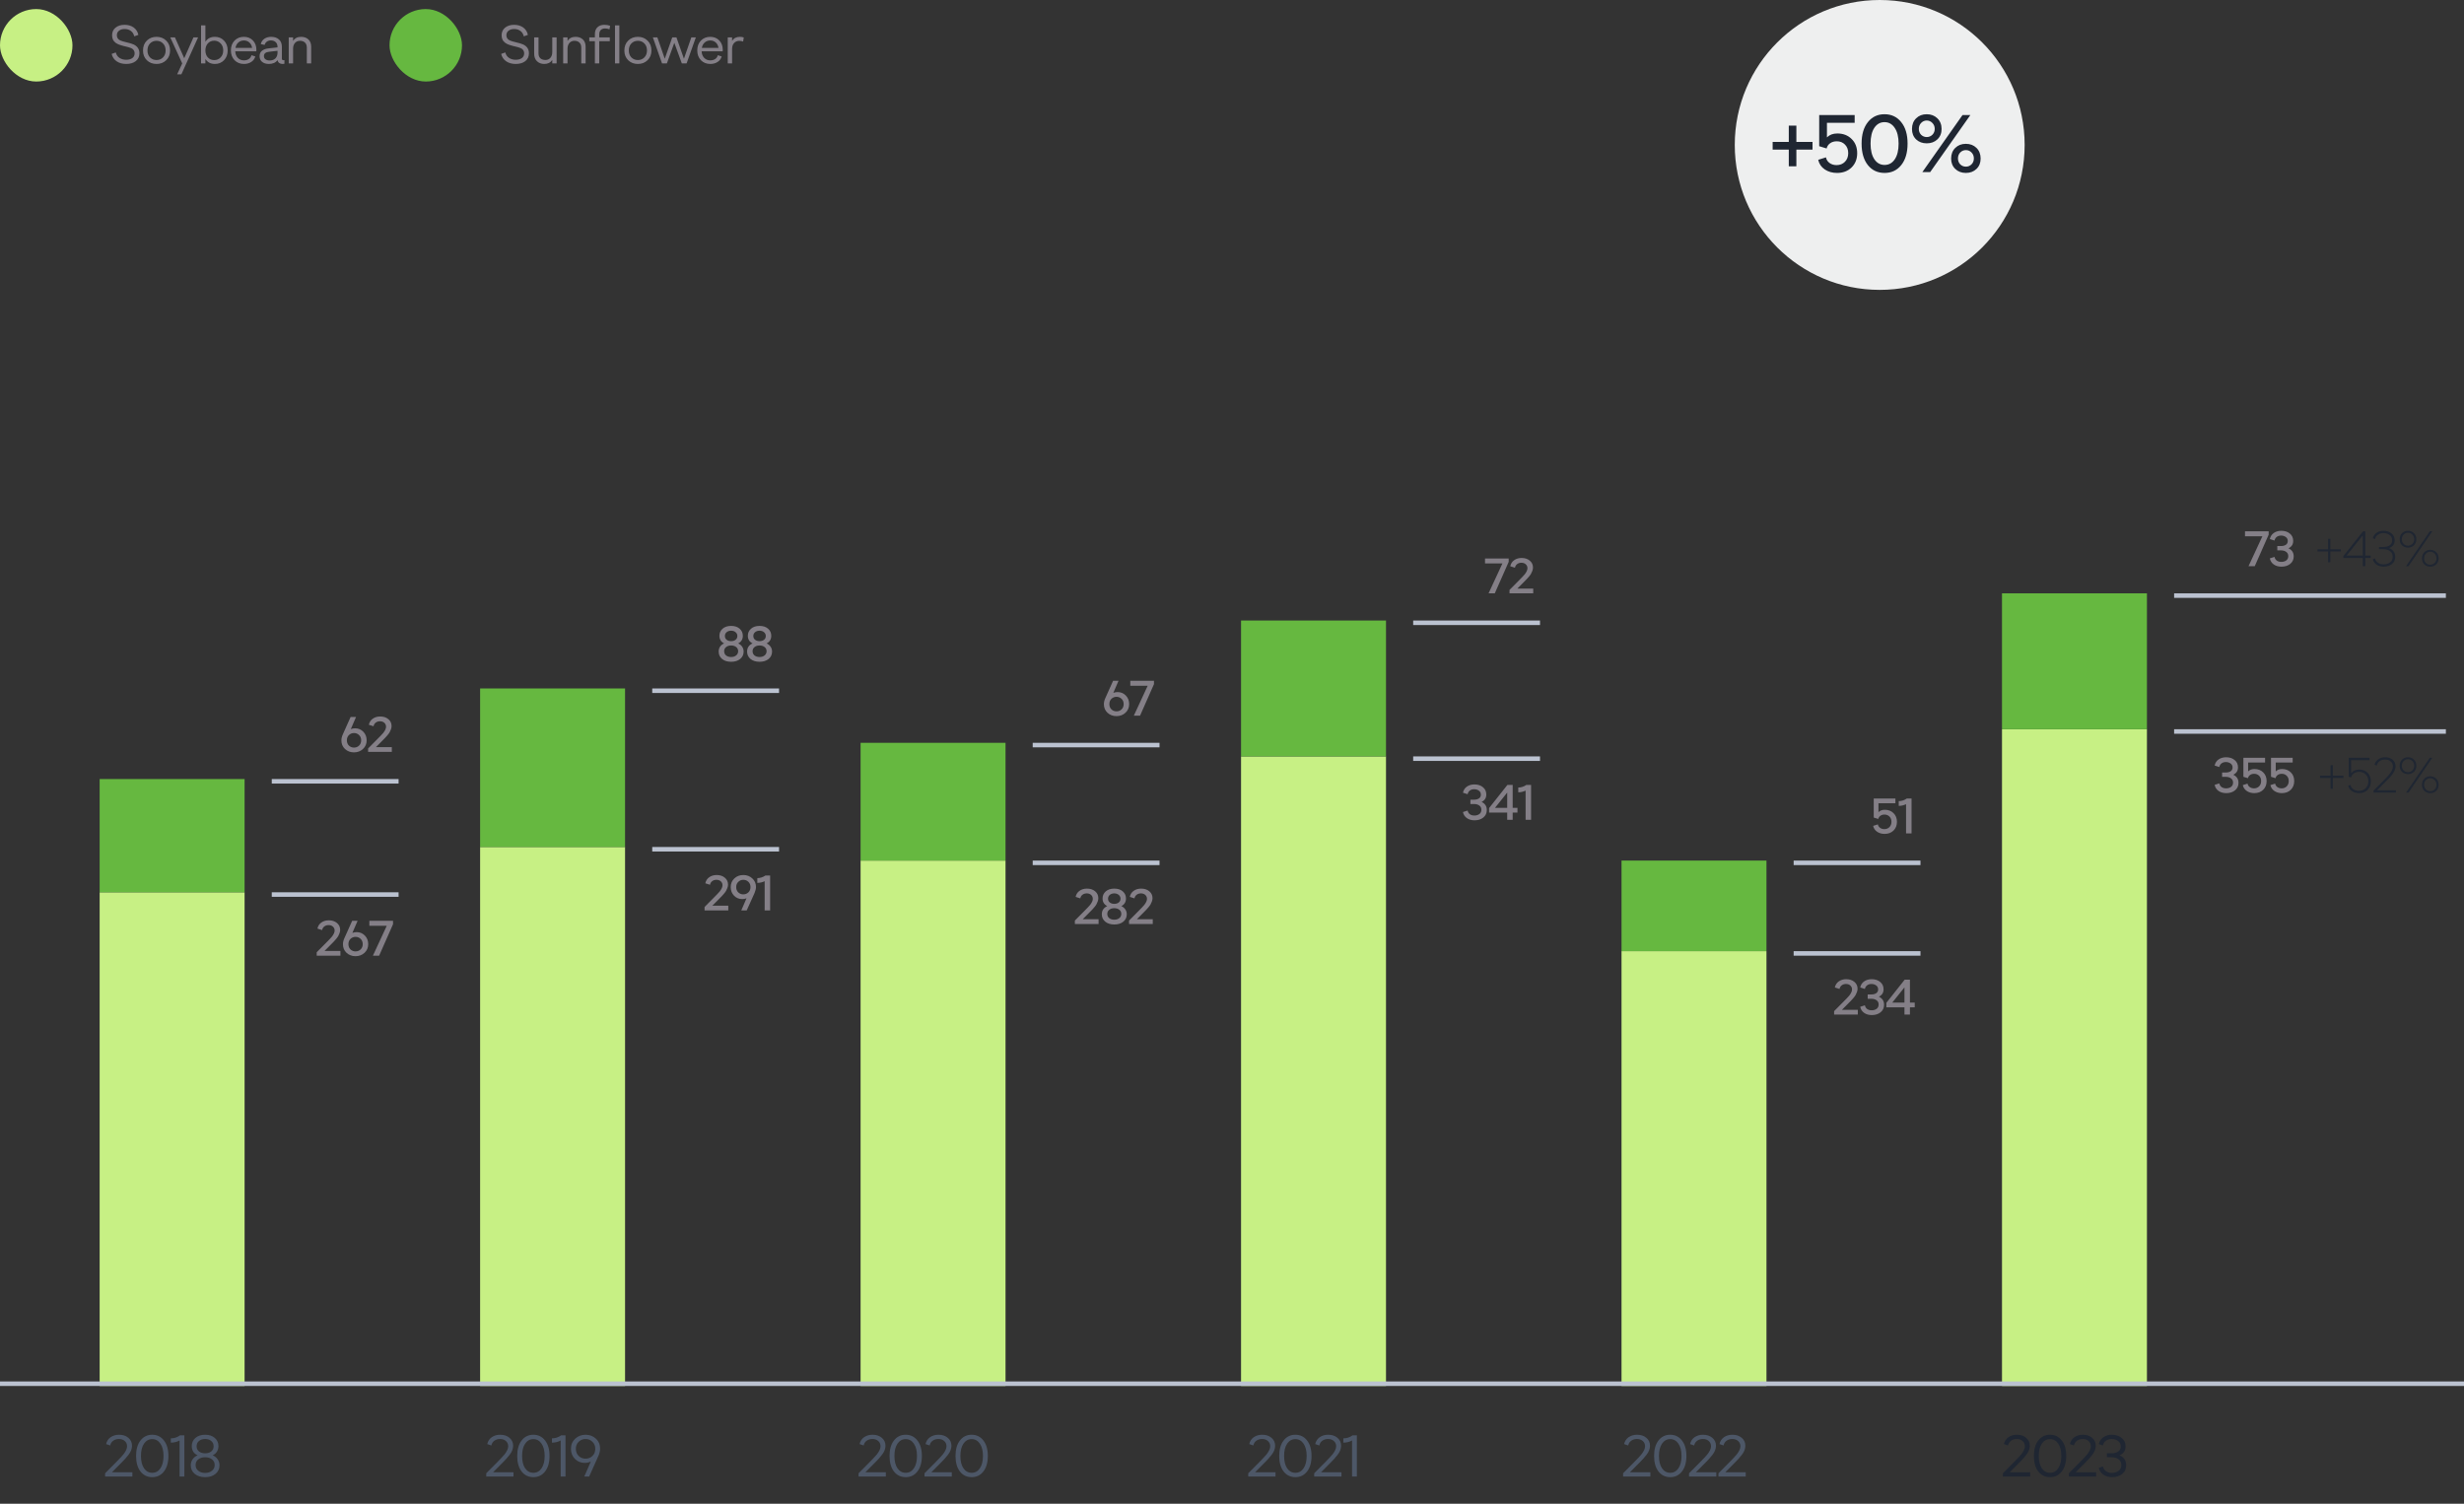 <svg width="544" height="332" viewBox="0 0 544 332" fill="none" xmlns="http://www.w3.org/2000/svg">
<rect x="0" y="0" width="544" height="332" fill="#333333" stroke="none"/>
<path d="M23.205 326V325.272L25.506 322.958C26.407 322.048 26.988 321.428 27.248 321.099C27.785 320.414 28.054 319.821 28.054 319.318C28.054 318.841 27.889 318.456 27.56 318.161C27.23 317.858 26.797 317.706 26.26 317.706C25.766 317.706 25.341 317.836 24.986 318.096C24.639 318.347 24.422 318.694 24.336 319.136L23.426 318.824C23.573 318.183 23.902 317.68 24.414 317.316C24.934 316.952 25.562 316.77 26.299 316.77C27.131 316.77 27.811 316.995 28.34 317.446C28.877 317.897 29.146 318.482 29.146 319.201C29.146 319.53 29.081 319.864 28.951 320.202C28.829 320.531 28.634 320.865 28.366 321.203C28.106 321.541 27.876 321.818 27.677 322.035C27.486 322.252 27.222 322.529 26.884 322.867C26.797 322.954 26.732 323.019 26.689 323.062L24.713 325.051H29.224V326H23.205ZM33.619 326.13C32.535 326.13 31.669 325.714 31.019 324.882C30.369 324.041 30.044 322.897 30.044 321.45C30.044 320.003 30.369 318.863 31.019 318.031C31.669 317.19 32.531 316.77 33.606 316.77C34.68 316.77 35.543 317.19 36.193 318.031C36.851 318.863 37.181 320.003 37.181 321.45C37.181 322.897 36.851 324.041 36.193 324.882C35.543 325.714 34.685 326.13 33.619 326.13ZM33.619 325.168C34.364 325.168 34.962 324.839 35.413 324.18C35.872 323.513 36.102 322.603 36.102 321.45C36.102 320.297 35.872 319.392 35.413 318.733C34.953 318.066 34.351 317.732 33.606 317.732C32.86 317.732 32.258 318.066 31.799 318.733C31.348 319.392 31.123 320.297 31.123 321.45C31.123 322.603 31.348 323.513 31.799 324.18C32.258 324.839 32.865 325.168 33.619 325.168ZM39.639 326V318.031C39.076 318.352 38.435 318.512 37.715 318.512V317.563C38.452 317.563 39.128 317.342 39.743 316.9H40.705V326H39.639ZM47.591 325.402C47.01 325.887 46.243 326.13 45.29 326.13C44.336 326.13 43.569 325.887 42.989 325.402C42.408 324.917 42.118 324.293 42.118 323.53C42.118 323.027 42.252 322.581 42.521 322.191C42.789 321.801 43.158 321.506 43.626 321.307C42.768 320.917 42.339 320.237 42.339 319.266C42.339 318.538 42.607 317.94 43.145 317.472C43.682 317.004 44.397 316.77 45.29 316.77C46.182 316.77 46.893 317.004 47.422 317.472C47.959 317.94 48.228 318.538 48.228 319.266C48.228 319.734 48.115 320.146 47.89 320.501C47.664 320.856 47.352 321.125 46.954 321.307C47.422 321.506 47.79 321.801 48.059 322.191C48.327 322.581 48.462 323.027 48.462 323.53C48.462 324.284 48.171 324.908 47.591 325.402ZM43.925 320.449C44.28 320.726 44.735 320.865 45.29 320.865C45.844 320.865 46.295 320.726 46.642 320.449C46.988 320.163 47.162 319.786 47.162 319.318C47.162 318.833 46.988 318.443 46.642 318.148C46.295 317.853 45.844 317.706 45.29 317.706C44.735 317.706 44.28 317.853 43.925 318.148C43.578 318.443 43.405 318.833 43.405 319.318C43.405 319.786 43.578 320.163 43.925 320.449ZM45.29 325.194C45.905 325.194 46.408 325.034 46.798 324.713C47.196 324.392 47.396 323.972 47.396 323.452C47.396 322.932 47.201 322.516 46.811 322.204C46.421 321.892 45.914 321.736 45.29 321.736C44.666 321.736 44.159 321.892 43.769 322.204C43.379 322.516 43.184 322.932 43.184 323.452C43.184 323.972 43.379 324.392 43.769 324.713C44.159 325.034 44.666 325.194 45.29 325.194Z" fill="#4D5767"/>
<path d="M107.351 326V325.272L109.652 322.958C110.553 322.048 111.134 321.428 111.394 321.099C111.931 320.414 112.2 319.821 112.2 319.318C112.2 318.841 112.035 318.456 111.706 318.161C111.377 317.858 110.943 317.706 110.406 317.706C109.912 317.706 109.487 317.836 109.132 318.096C108.785 318.347 108.569 318.694 108.482 319.136L107.572 318.824C107.719 318.183 108.049 317.68 108.56 317.316C109.08 316.952 109.708 316.77 110.445 316.77C111.277 316.77 111.957 316.995 112.486 317.446C113.023 317.897 113.292 318.482 113.292 319.201C113.292 319.53 113.227 319.864 113.097 320.202C112.976 320.531 112.781 320.865 112.512 321.203C112.252 321.541 112.022 321.818 111.823 322.035C111.632 322.252 111.368 322.529 111.03 322.867C110.943 322.954 110.878 323.019 110.835 323.062L108.859 325.051H113.37V326H107.351ZM117.765 326.13C116.681 326.13 115.815 325.714 115.165 324.882C114.515 324.041 114.19 322.897 114.19 321.45C114.19 320.003 114.515 318.863 115.165 318.031C115.815 317.19 116.677 316.77 117.752 316.77C118.826 316.77 119.689 317.19 120.339 318.031C120.997 318.863 121.327 320.003 121.327 321.45C121.327 322.897 120.997 324.041 120.339 324.882C119.689 325.714 118.831 326.13 117.765 326.13ZM117.765 325.168C118.51 325.168 119.108 324.839 119.559 324.18C120.018 323.513 120.248 322.603 120.248 321.45C120.248 320.297 120.018 319.392 119.559 318.733C119.099 318.066 118.497 317.732 117.752 317.732C117.006 317.732 116.404 318.066 115.945 318.733C115.494 319.392 115.269 320.297 115.269 321.45C115.269 322.603 115.494 323.513 115.945 324.18C116.404 324.839 117.011 325.168 117.765 325.168ZM123.785 326V318.031C123.222 318.352 122.581 318.512 121.861 318.512V317.563C122.598 317.563 123.274 317.342 123.889 316.9H124.851V326H123.785ZM126.992 317.641C127.616 317.06 128.378 316.77 129.28 316.77C130.181 316.77 130.939 317.056 131.555 317.628C132.179 318.2 132.491 318.941 132.491 319.851C132.491 320.319 132.369 320.839 132.127 321.411L130.073 326H128.994L130.437 322.685C130.012 322.884 129.57 322.984 129.111 322.984C128.244 322.984 127.516 322.689 126.927 322.1C126.346 321.511 126.056 320.765 126.056 319.864C126.056 318.954 126.368 318.213 126.992 317.641ZM127.759 321.45C128.175 321.849 128.682 322.048 129.28 322.048C129.878 322.048 130.385 321.849 130.801 321.45C131.217 321.043 131.425 320.514 131.425 319.864C131.425 319.231 131.212 318.716 130.788 318.317C130.372 317.91 129.869 317.706 129.28 317.706C128.69 317.706 128.183 317.91 127.759 318.317C127.343 318.716 127.135 319.231 127.135 319.864C127.135 320.514 127.343 321.043 127.759 321.45Z" fill="#4D5767"/>
<path d="M189.554 326V325.272L191.855 322.958C192.757 322.048 193.337 321.428 193.597 321.099C194.135 320.414 194.403 319.821 194.403 319.318C194.403 318.841 194.239 318.456 193.909 318.161C193.58 317.858 193.147 317.706 192.609 317.706C192.115 317.706 191.691 317.836 191.335 318.096C190.989 318.347 190.772 318.694 190.685 319.136L189.775 318.824C189.923 318.183 190.252 317.68 190.763 317.316C191.283 316.952 191.912 316.77 192.648 316.77C193.48 316.77 194.161 316.995 194.689 317.446C195.227 317.897 195.495 318.482 195.495 319.201C195.495 319.53 195.43 319.864 195.3 320.202C195.179 320.531 194.984 320.865 194.715 321.203C194.455 321.541 194.226 321.818 194.026 322.035C193.836 322.252 193.571 322.529 193.233 322.867C193.147 322.954 193.082 323.019 193.038 323.062L191.062 325.051H195.573V326H189.554ZM199.968 326.13C198.885 326.13 198.018 325.714 197.368 324.882C196.718 324.041 196.393 322.897 196.393 321.45C196.393 320.003 196.718 318.863 197.368 318.031C198.018 317.19 198.881 316.77 199.955 316.77C201.03 316.77 201.892 317.19 202.542 318.031C203.201 318.863 203.53 320.003 203.53 321.45C203.53 322.897 203.201 324.041 202.542 324.882C201.892 325.714 201.034 326.13 199.968 326.13ZM199.968 325.168C200.714 325.168 201.312 324.839 201.762 324.18C202.222 323.513 202.451 322.603 202.451 321.45C202.451 320.297 202.222 319.392 201.762 318.733C201.303 318.066 200.701 317.732 199.955 317.732C199.21 317.732 198.608 318.066 198.148 318.733C197.698 319.392 197.472 320.297 197.472 321.45C197.472 322.603 197.698 323.513 198.148 324.18C198.608 324.839 199.214 325.168 199.968 325.168ZM204.117 326V325.272L206.418 322.958C207.319 322.048 207.9 321.428 208.16 321.099C208.697 320.414 208.966 319.821 208.966 319.318C208.966 318.841 208.801 318.456 208.472 318.161C208.143 317.858 207.709 317.706 207.172 317.706C206.678 317.706 206.253 317.836 205.898 318.096C205.551 318.347 205.335 318.694 205.248 319.136L204.338 318.824C204.485 318.183 204.815 317.68 205.326 317.316C205.846 316.952 206.474 316.77 207.211 316.77C208.043 316.77 208.723 316.995 209.252 317.446C209.789 317.897 210.058 318.482 210.058 319.201C210.058 319.53 209.993 319.864 209.863 320.202C209.742 320.531 209.547 320.865 209.278 321.203C209.018 321.541 208.788 321.818 208.589 322.035C208.398 322.252 208.134 322.529 207.796 322.867C207.709 322.954 207.644 323.019 207.601 323.062L205.625 325.051H210.136V326H204.117ZM214.531 326.13C213.447 326.13 212.581 325.714 211.931 324.882C211.281 324.041 210.956 322.897 210.956 321.45C210.956 320.003 211.281 318.863 211.931 318.031C212.581 317.19 213.443 316.77 214.518 316.77C215.592 316.77 216.455 317.19 217.105 318.031C217.763 318.863 218.093 320.003 218.093 321.45C218.093 322.897 217.763 324.041 217.105 324.882C216.455 325.714 215.597 326.13 214.531 326.13ZM214.531 325.168C215.276 325.168 215.874 324.839 216.325 324.18C216.784 323.513 217.014 322.603 217.014 321.45C217.014 320.297 216.784 319.392 216.325 318.733C215.865 318.066 215.263 317.732 214.518 317.732C213.772 317.732 213.17 318.066 212.711 318.733C212.26 319.392 212.035 320.297 212.035 321.45C212.035 322.603 212.26 323.513 212.711 324.18C213.17 324.839 213.777 325.168 214.531 325.168Z" fill="#4D5767"/>
<path d="M275.586 326V325.272L277.887 322.958C278.788 322.048 279.369 321.428 279.629 321.099C280.166 320.414 280.435 319.821 280.435 319.318C280.435 318.841 280.27 318.456 279.941 318.161C279.611 317.858 279.178 317.706 278.641 317.706C278.147 317.706 277.722 317.836 277.367 318.096C277.02 318.347 276.803 318.694 276.717 319.136L275.807 318.824C275.954 318.183 276.283 317.68 276.795 317.316C277.315 316.952 277.943 316.77 278.68 316.77C279.512 316.77 280.192 316.995 280.721 317.446C281.258 317.897 281.527 318.482 281.527 319.201C281.527 319.53 281.462 319.864 281.332 320.202C281.21 320.531 281.015 320.865 280.747 321.203C280.487 321.541 280.257 321.818 280.058 322.035C279.867 322.252 279.603 322.529 279.265 322.867C279.178 322.954 279.113 323.019 279.07 323.062L277.094 325.051H281.605V326H275.586ZM286 326.13C284.916 326.13 284.05 325.714 283.4 324.882C282.75 324.041 282.425 322.897 282.425 321.45C282.425 320.003 282.75 318.863 283.4 318.031C284.05 317.19 284.912 316.77 285.987 316.77C287.061 316.77 287.924 317.19 288.574 318.031C289.232 318.863 289.562 320.003 289.562 321.45C289.562 322.897 289.232 324.041 288.574 324.882C287.924 325.714 287.066 326.13 286 326.13ZM286 325.168C286.745 325.168 287.343 324.839 287.794 324.18C288.253 323.513 288.483 322.603 288.483 321.45C288.483 320.297 288.253 319.392 287.794 318.733C287.334 318.066 286.732 317.732 285.987 317.732C285.241 317.732 284.639 318.066 284.18 318.733C283.729 319.392 283.504 320.297 283.504 321.45C283.504 322.603 283.729 323.513 284.18 324.18C284.639 324.839 285.246 325.168 286 325.168ZM290.148 326V325.272L292.449 322.958C293.351 322.048 293.931 321.428 294.191 321.099C294.729 320.414 294.997 319.821 294.997 319.318C294.997 318.841 294.833 318.456 294.503 318.161C294.174 317.858 293.741 317.706 293.203 317.706C292.709 317.706 292.285 317.836 291.929 318.096C291.583 318.347 291.366 318.694 291.279 319.136L290.369 318.824C290.517 318.183 290.846 317.68 291.357 317.316C291.877 316.952 292.506 316.77 293.242 316.77C294.074 316.77 294.755 316.995 295.283 317.446C295.821 317.897 296.089 318.482 296.089 319.201C296.089 319.53 296.024 319.864 295.894 320.202C295.773 320.531 295.578 320.865 295.309 321.203C295.049 321.541 294.82 321.818 294.62 322.035C294.43 322.252 294.165 322.529 293.827 322.867C293.741 322.954 293.676 323.019 293.632 323.062L291.656 325.051H296.167V326H290.148ZM298.508 326V318.031C297.945 318.352 297.303 318.512 296.584 318.512V317.563C297.321 317.563 297.997 317.342 298.612 316.9H299.574V326H298.508Z" fill="#4D5767"/>
<path d="M358.348 326V325.272L360.649 322.958C361.55 322.048 362.131 321.428 362.391 321.099C362.928 320.414 363.197 319.821 363.197 319.318C363.197 318.841 363.032 318.456 362.703 318.161C362.374 317.858 361.94 317.706 361.403 317.706C360.909 317.706 360.484 317.836 360.129 318.096C359.782 318.347 359.566 318.694 359.479 319.136L358.569 318.824C358.716 318.183 359.046 317.68 359.557 317.316C360.077 316.952 360.705 316.77 361.442 316.77C362.274 316.77 362.954 316.995 363.483 317.446C364.02 317.897 364.289 318.482 364.289 319.201C364.289 319.53 364.224 319.864 364.094 320.202C363.973 320.531 363.778 320.865 363.509 321.203C363.249 321.541 363.019 321.818 362.82 322.035C362.629 322.252 362.365 322.529 362.027 322.867C361.94 322.954 361.875 323.019 361.832 323.062L359.856 325.051H364.367V326H358.348ZM368.762 326.13C367.678 326.13 366.812 325.714 366.162 324.882C365.512 324.041 365.187 322.897 365.187 321.45C365.187 320.003 365.512 318.863 366.162 318.031C366.812 317.19 367.674 316.77 368.749 316.77C369.823 316.77 370.686 317.19 371.336 318.031C371.994 318.863 372.324 320.003 372.324 321.45C372.324 322.897 371.994 324.041 371.336 324.882C370.686 325.714 369.828 326.13 368.762 326.13ZM368.762 325.168C369.507 325.168 370.105 324.839 370.556 324.18C371.015 323.513 371.245 322.603 371.245 321.45C371.245 320.297 371.015 319.392 370.556 318.733C370.096 318.066 369.494 317.732 368.749 317.732C368.003 317.732 367.401 318.066 366.942 318.733C366.491 319.392 366.266 320.297 366.266 321.45C366.266 322.603 366.491 323.513 366.942 324.18C367.401 324.839 368.008 325.168 368.762 325.168ZM372.91 326V325.272L375.211 322.958C376.113 322.048 376.693 321.428 376.953 321.099C377.491 320.414 377.759 319.821 377.759 319.318C377.759 318.841 377.595 318.456 377.265 318.161C376.936 317.858 376.503 317.706 375.965 317.706C375.471 317.706 375.047 317.836 374.691 318.096C374.345 318.347 374.128 318.694 374.041 319.136L373.131 318.824C373.279 318.183 373.608 317.68 374.119 317.316C374.639 316.952 375.268 316.77 376.004 316.77C376.836 316.77 377.517 316.995 378.045 317.446C378.583 317.897 378.851 318.482 378.851 319.201C378.851 319.53 378.786 319.864 378.656 320.202C378.535 320.531 378.34 320.865 378.071 321.203C377.811 321.541 377.582 321.818 377.382 322.035C377.192 322.252 376.927 322.529 376.589 322.867C376.503 322.954 376.438 323.019 376.394 323.062L374.418 325.051H378.929V326H372.91ZM379.398 326V325.272L381.699 322.958C382.601 322.048 383.181 321.428 383.441 321.099C383.979 320.414 384.247 319.821 384.247 319.318C384.247 318.841 384.083 318.456 383.753 318.161C383.424 317.858 382.991 317.706 382.453 317.706C381.959 317.706 381.535 317.836 381.179 318.096C380.833 318.347 380.616 318.694 380.529 319.136L379.619 318.824C379.767 318.183 380.096 317.68 380.607 317.316C381.127 316.952 381.756 316.77 382.492 316.77C383.324 316.77 384.005 316.995 384.533 317.446C385.071 317.897 385.339 318.482 385.339 319.201C385.339 319.53 385.274 319.864 385.144 320.202C385.023 320.531 384.828 320.865 384.559 321.203C384.299 321.541 384.07 321.818 383.87 322.035C383.68 322.252 383.415 322.529 383.077 322.867C382.991 322.954 382.926 323.019 382.882 323.062L380.906 325.051H385.417V326H379.398Z" fill="#4D5767"/>
<path d="M442.202 326V325.272L444.503 322.958C445.404 322.048 445.985 321.428 446.245 321.099C446.782 320.414 447.051 319.821 447.051 319.318C447.051 318.841 446.886 318.456 446.557 318.161C446.228 317.858 445.794 317.706 445.257 317.706C444.763 317.706 444.338 317.836 443.983 318.096C443.636 318.347 443.42 318.694 443.333 319.136L442.423 318.824C442.57 318.183 442.9 317.68 443.411 317.316C443.931 316.952 444.559 316.77 445.296 316.77C446.128 316.77 446.808 316.995 447.337 317.446C447.874 317.897 448.143 318.482 448.143 319.201C448.143 319.53 448.078 319.864 447.948 320.202C447.827 320.531 447.632 320.865 447.363 321.203C447.103 321.541 446.873 321.818 446.674 322.035C446.483 322.252 446.219 322.529 445.881 322.867C445.794 322.954 445.729 323.019 445.686 323.062L443.71 325.051H448.221V326H442.202ZM452.616 326.13C451.532 326.13 450.666 325.714 450.016 324.882C449.366 324.041 449.041 322.897 449.041 321.45C449.041 320.003 449.366 318.863 450.016 318.031C450.666 317.19 451.528 316.77 452.603 316.77C453.677 316.77 454.54 317.19 455.19 318.031C455.848 318.863 456.178 320.003 456.178 321.45C456.178 322.897 455.848 324.041 455.19 324.882C454.54 325.714 453.682 326.13 452.616 326.13ZM452.616 325.168C453.361 325.168 453.959 324.839 454.41 324.18C454.869 323.513 455.099 322.603 455.099 321.45C455.099 320.297 454.869 319.392 454.41 318.733C453.95 318.066 453.348 317.732 452.603 317.732C451.857 317.732 451.255 318.066 450.796 318.733C450.345 319.392 450.12 320.297 450.12 321.45C450.12 322.603 450.345 323.513 450.796 324.18C451.255 324.839 451.862 325.168 452.616 325.168ZM456.764 326V325.272L459.065 322.958C459.967 322.048 460.547 321.428 460.807 321.099C461.345 320.414 461.613 319.821 461.613 319.318C461.613 318.841 461.449 318.456 461.119 318.161C460.79 317.858 460.357 317.706 459.819 317.706C459.325 317.706 458.901 317.836 458.545 318.096C458.199 318.347 457.982 318.694 457.895 319.136L456.985 318.824C457.133 318.183 457.462 317.68 457.973 317.316C458.493 316.952 459.122 316.77 459.858 316.77C460.69 316.77 461.371 316.995 461.899 317.446C462.437 317.897 462.705 318.482 462.705 319.201C462.705 319.53 462.64 319.864 462.51 320.202C462.389 320.531 462.194 320.865 461.925 321.203C461.665 321.541 461.436 321.818 461.236 322.035C461.046 322.252 460.781 322.529 460.443 322.867C460.357 322.954 460.292 323.019 460.248 323.062L458.272 325.051H462.783V326H456.764ZM466.32 326.13C465.549 326.13 464.899 325.944 464.37 325.571C463.842 325.198 463.508 324.7 463.369 324.076L464.279 323.764C464.375 324.197 464.6 324.544 464.955 324.804C465.311 325.064 465.753 325.194 466.281 325.194C466.853 325.194 467.339 325.047 467.737 324.752C468.145 324.457 468.348 324.024 468.348 323.452C468.348 322.889 468.145 322.464 467.737 322.178C467.339 321.883 466.827 321.736 466.203 321.736H465.163V320.865H466.203C466.793 320.865 467.274 320.739 467.646 320.488C468.028 320.228 468.218 319.847 468.218 319.344C468.218 318.815 468.019 318.412 467.62 318.135C467.23 317.849 466.762 317.706 466.216 317.706C465.714 317.706 465.289 317.836 464.942 318.096C464.596 318.356 464.375 318.703 464.279 319.136L463.369 318.824C463.517 318.191 463.85 317.693 464.37 317.329C464.89 316.956 465.523 316.77 466.268 316.77C467.126 316.77 467.841 317.004 468.413 317.472C468.994 317.931 469.284 318.551 469.284 319.331C469.284 320.276 468.838 320.934 467.945 321.307C468.925 321.74 469.414 322.468 469.414 323.491C469.414 324.323 469.115 324.973 468.517 325.441C467.928 325.9 467.196 326.13 466.32 326.13Z" fill="#1F2632"/>
<path d="M404.932 224V223.241L406.879 221.283C407.627 220.535 408.104 220.033 408.309 219.776C408.698 219.27 408.892 218.83 408.892 218.456C408.892 218.104 408.768 217.814 408.518 217.587C408.276 217.36 407.954 217.246 407.55 217.246C407.184 217.246 406.872 217.345 406.615 217.543C406.359 217.734 406.197 218.001 406.131 218.346L405.097 218.016C405.222 217.437 405.512 216.989 405.966 216.674C406.421 216.351 406.967 216.19 407.605 216.19C408.339 216.19 408.94 216.388 409.409 216.784C409.879 217.173 410.113 217.679 410.113 218.302C410.113 218.537 410.066 218.782 409.97 219.039C409.875 219.296 409.78 219.508 409.684 219.677C409.589 219.846 409.424 220.069 409.189 220.348C408.955 220.619 408.797 220.795 408.716 220.876C408.636 220.957 408.463 221.133 408.199 221.404L406.659 222.955H410.168V224H404.932ZM413.269 224.11C412.594 224.11 412.026 223.949 411.564 223.626C411.102 223.303 410.812 222.856 410.695 222.284L411.729 221.954C411.795 222.299 411.96 222.57 412.224 222.768C412.495 222.959 412.829 223.054 413.225 223.054C413.65 223.054 414.013 222.948 414.314 222.735C414.615 222.515 414.765 222.196 414.765 221.778C414.765 221.367 414.611 221.056 414.303 220.843C414.002 220.623 413.621 220.513 413.159 220.513H412.345V219.556H413.159C413.592 219.556 413.947 219.464 414.226 219.281C414.512 219.09 414.655 218.812 414.655 218.445C414.655 218.064 414.508 217.77 414.215 217.565C413.922 217.352 413.573 217.246 413.17 217.246C412.796 217.246 412.477 217.345 412.213 217.543C411.956 217.741 411.795 218.009 411.729 218.346L410.695 218.016C410.82 217.437 411.109 216.989 411.564 216.674C412.019 216.351 412.576 216.19 413.236 216.19C413.999 216.19 414.626 216.395 415.117 216.806C415.608 217.209 415.854 217.748 415.854 218.423C415.854 219.171 415.509 219.714 414.82 220.051C415.583 220.418 415.964 221.012 415.964 221.833C415.964 222.53 415.707 223.083 415.194 223.494C414.688 223.905 414.046 224.11 413.269 224.11ZM420.467 224V222.405H416.463V221.415L420.511 216.3H421.677V221.36H422.733V222.405H421.677V224H420.467ZM417.772 221.36H420.467V217.994L417.772 221.36Z" fill="#847F87"/>
<line x1="396" y1="210.5" x2="424" y2="210.5" stroke="#BBC2D0"/>
<line x1="396" y1="190.5" x2="424" y2="190.5" stroke="#BBC2D0"/>
<rect x="358" y="210" width="32" height="96" fill="#C7F084"/>
<rect x="358" y="190" width="32" height="20" fill="#66B840"/>
<path d="M416.09 184.11C415.452 184.11 414.898 183.952 414.429 183.637C413.96 183.314 413.666 182.882 413.549 182.339L414.594 182.009C414.653 182.324 414.814 182.577 415.078 182.768C415.342 182.959 415.657 183.054 416.024 183.054C416.486 183.054 416.864 182.904 417.157 182.603C417.45 182.302 417.597 181.914 417.597 181.437C417.597 180.96 417.45 180.575 417.157 180.282C416.871 179.989 416.504 179.842 416.057 179.842C415.698 179.842 415.397 179.93 415.155 180.106C414.913 180.275 414.755 180.509 414.682 180.81L413.681 180.502V176.3H418.466V177.345H414.726V179.314C415.078 178.962 415.544 178.786 416.123 178.786C416.908 178.786 417.549 179.032 418.048 179.523C418.554 180.014 418.807 180.656 418.807 181.448C418.807 182.233 418.554 182.874 418.048 183.373C417.542 183.864 416.889 184.11 416.09 184.11ZM420.82 184V177.554C420.299 177.803 419.76 177.928 419.203 177.928V176.872C419.834 176.872 420.428 176.681 420.985 176.3H422.03V184H420.82Z" fill="#847F87"/>
<path d="M325.56 181.11C324.885 181.11 324.317 180.949 323.855 180.626C323.393 180.303 323.103 179.856 322.986 179.284L324.02 178.954C324.086 179.299 324.251 179.57 324.515 179.768C324.786 179.959 325.12 180.054 325.516 180.054C325.941 180.054 326.304 179.948 326.605 179.735C326.906 179.515 327.056 179.196 327.056 178.778C327.056 178.367 326.902 178.056 326.594 177.843C326.293 177.623 325.912 177.513 325.45 177.513H324.636V176.556H325.45C325.883 176.556 326.238 176.464 326.517 176.281C326.803 176.09 326.946 175.812 326.946 175.445C326.946 175.064 326.799 174.77 326.506 174.565C326.213 174.352 325.864 174.246 325.461 174.246C325.087 174.246 324.768 174.345 324.504 174.543C324.247 174.741 324.086 175.009 324.02 175.346L322.986 175.016C323.111 174.437 323.4 173.989 323.855 173.674C324.31 173.351 324.867 173.19 325.527 173.19C326.29 173.19 326.917 173.395 327.408 173.806C327.899 174.209 328.145 174.748 328.145 175.423C328.145 176.171 327.8 176.714 327.111 177.051C327.874 177.418 328.255 178.012 328.255 178.833C328.255 179.53 327.998 180.083 327.485 180.494C326.979 180.905 326.337 181.11 325.56 181.11ZM332.758 181V179.405H328.754V178.415L332.802 173.3H333.968V178.36H335.024V179.405H333.968V181H332.758ZM330.063 178.36H332.758V174.994L330.063 178.36ZM336.82 181V174.554C336.299 174.803 335.76 174.928 335.203 174.928V173.872C335.834 173.872 336.428 173.681 336.985 173.3H338.03V181H336.82Z" fill="#847F87"/>
<line x1="312" y1="167.5" x2="340" y2="167.5" stroke="#BBC2D0"/>
<line x1="312" y1="137.5" x2="340" y2="137.5" stroke="#BBC2D0"/>
<rect x="274" y="167" width="32" height="139" fill="#C7F084"/>
<rect x="274" y="137" width="32" height="30" fill="#66B840"/>
<path d="M328.643 131L331.702 124.4H327.862V123.3H333.088V124.048L330.018 131H328.643ZM333.27 131V130.241L335.217 128.283C335.965 127.535 336.442 127.033 336.647 126.776C337.036 126.27 337.23 125.83 337.23 125.456C337.23 125.104 337.106 124.814 336.856 124.587C336.614 124.36 336.292 124.246 335.888 124.246C335.522 124.246 335.21 124.345 334.953 124.543C334.697 124.734 334.535 125.001 334.469 125.346L333.435 125.016C333.56 124.437 333.85 123.989 334.304 123.674C334.759 123.351 335.305 123.19 335.943 123.19C336.677 123.19 337.278 123.388 337.747 123.784C338.217 124.173 338.451 124.679 338.451 125.302C338.451 125.537 338.404 125.782 338.308 126.039C338.213 126.296 338.118 126.508 338.022 126.677C337.927 126.846 337.762 127.069 337.527 127.348C337.293 127.619 337.135 127.795 337.054 127.876C336.974 127.957 336.801 128.133 336.537 128.404L334.997 129.955H338.506V131H333.27Z" fill="#847F87"/>
<path d="M69.921 211V210.241L71.868 208.283C72.616 207.535 73.092 207.033 73.298 206.776C73.686 206.27 73.881 205.83 73.881 205.456C73.881 205.104 73.756 204.814 73.507 204.587C73.265 204.36 72.942 204.246 72.539 204.246C72.172 204.246 71.86 204.345 71.604 204.543C71.347 204.734 71.186 205.001 71.12 205.346L70.086 205.016C70.21 204.437 70.5 203.989 70.955 203.674C71.409 203.351 71.956 203.19 72.594 203.19C73.327 203.19 73.928 203.388 74.398 203.784C74.867 204.173 75.102 204.679 75.102 205.302C75.102 205.537 75.054 205.782 74.959 206.039C74.863 206.296 74.768 206.508 74.673 206.677C74.577 206.846 74.412 207.069 74.178 207.348C73.943 207.619 73.785 207.795 73.705 207.876C73.624 207.957 73.452 208.133 73.188 208.404L71.648 209.955H75.157V211H69.921ZM78.741 205.797C79.46 205.797 80.065 206.05 80.556 206.556C81.048 207.062 81.293 207.693 81.293 208.448C81.293 209.225 81.022 209.863 80.479 210.362C79.944 210.861 79.28 211.11 78.488 211.11C77.711 211.11 77.055 210.864 76.519 210.373C75.984 209.874 75.716 209.24 75.716 208.47C75.716 208.045 75.823 207.597 76.035 207.128L77.751 203.3H78.95L77.795 205.973C78.081 205.856 78.397 205.797 78.741 205.797ZM77.377 209.614C77.685 209.907 78.059 210.054 78.499 210.054C78.939 210.054 79.313 209.907 79.621 209.614C79.929 209.313 80.083 208.928 80.083 208.459C80.083 207.975 79.929 207.586 79.621 207.293C79.313 206.992 78.939 206.842 78.499 206.842C78.059 206.842 77.685 206.992 77.377 207.293C77.077 207.586 76.926 207.975 76.926 208.459C76.926 208.928 77.077 209.313 77.377 209.614ZM82.329 211L85.387 204.4H81.548V203.3H86.773V204.048L83.704 211H82.329Z" fill="#847F87"/>
<line x1="60" y1="197.5" x2="88" y2="197.5" stroke="#BBC2D0"/>
<rect x="22" y="197" width="32" height="109" fill="#C7F084"/>
<rect x="22" y="172" width="32" height="25" fill="#66B840"/>
<line x1="60" y1="172.5" x2="88" y2="172.5" stroke="#BBC2D0"/>
<path d="M78.397 160.797C79.116 160.797 79.721 161.05 80.213 161.556C80.704 162.062 80.95 162.693 80.95 163.448C80.95 164.225 80.678 164.863 80.135 165.362C79.6 165.861 78.936 166.11 78.144 166.11C77.367 166.11 76.711 165.864 76.175 165.373C75.64 164.874 75.373 164.24 75.373 163.47C75.373 163.045 75.479 162.597 75.692 162.128L77.407 158.3H78.606L77.451 160.973C77.737 160.856 78.053 160.797 78.397 160.797ZM77.034 164.614C77.341 164.907 77.716 165.054 78.156 165.054C78.596 165.054 78.969 164.907 79.278 164.614C79.585 164.313 79.74 163.928 79.74 163.459C79.74 162.975 79.585 162.586 79.278 162.293C78.969 161.992 78.596 161.842 78.156 161.842C77.716 161.842 77.341 161.992 77.034 162.293C76.733 162.586 76.582 162.975 76.582 163.459C76.582 163.928 76.733 164.313 77.034 164.614ZM81.27 166V165.241L83.217 163.283C83.965 162.535 84.442 162.033 84.647 161.776C85.036 161.27 85.23 160.83 85.23 160.456C85.23 160.104 85.106 159.814 84.856 159.587C84.614 159.36 84.292 159.246 83.888 159.246C83.522 159.246 83.21 159.345 82.953 159.543C82.697 159.734 82.535 160.001 82.469 160.346L81.435 160.016C81.56 159.437 81.85 158.989 82.304 158.674C82.759 158.351 83.305 158.19 83.943 158.19C84.677 158.19 85.278 158.388 85.747 158.784C86.217 159.173 86.451 159.679 86.451 160.302C86.451 160.537 86.404 160.782 86.308 161.039C86.213 161.296 86.118 161.508 86.022 161.677C85.927 161.846 85.762 162.069 85.527 162.348C85.293 162.619 85.135 162.795 85.054 162.876C84.974 162.957 84.801 163.133 84.537 163.404L82.997 164.955H86.506V166H81.27Z" fill="#847F87"/>
<path d="M237.308 204V203.241L239.255 201.283C240.003 200.535 240.48 200.033 240.685 199.776C241.074 199.27 241.268 198.83 241.268 198.456C241.268 198.104 241.144 197.814 240.894 197.587C240.652 197.36 240.33 197.246 239.926 197.246C239.56 197.246 239.248 197.345 238.991 197.543C238.735 197.734 238.573 198.001 238.507 198.346L237.473 198.016C237.598 197.437 237.888 196.989 238.342 196.674C238.797 196.351 239.343 196.19 239.981 196.19C240.715 196.19 241.316 196.388 241.785 196.784C242.255 197.173 242.489 197.679 242.489 198.302C242.489 198.537 242.442 198.782 242.346 199.039C242.251 199.296 242.156 199.508 242.06 199.677C241.965 199.846 241.8 200.069 241.565 200.348C241.331 200.619 241.173 200.795 241.092 200.876C241.012 200.957 240.839 201.133 240.575 201.404L239.035 202.955H242.544V204H237.308ZM248.01 203.483C247.504 203.901 246.837 204.11 246.008 204.11C245.179 204.11 244.512 203.901 244.006 203.483C243.507 203.058 243.258 202.519 243.258 201.866C243.258 201.023 243.658 200.418 244.457 200.051C243.768 199.699 243.423 199.138 243.423 198.368C243.423 197.737 243.658 197.217 244.127 196.806C244.596 196.395 245.223 196.19 246.008 196.19C246.8 196.19 247.427 196.395 247.889 196.806C248.358 197.217 248.593 197.737 248.593 198.368C248.593 199.145 248.252 199.706 247.57 200.051C247.944 200.227 248.237 200.473 248.45 200.788C248.663 201.096 248.769 201.455 248.769 201.866C248.769 202.519 248.516 203.058 248.01 203.483ZM245.018 199.248C245.275 199.453 245.605 199.556 246.008 199.556C246.411 199.556 246.741 199.453 246.998 199.248C247.255 199.043 247.383 198.768 247.383 198.423C247.383 198.071 247.251 197.789 246.987 197.576C246.73 197.356 246.404 197.246 246.008 197.246C245.612 197.246 245.282 197.356 245.018 197.576C244.761 197.789 244.633 198.071 244.633 198.423C244.633 198.768 244.761 199.043 245.018 199.248ZM244.897 202.713C245.183 202.94 245.553 203.054 246.008 203.054C246.463 203.054 246.833 202.937 247.119 202.702C247.412 202.467 247.559 202.159 247.559 201.778C247.559 201.389 247.412 201.081 247.119 200.854C246.833 200.627 246.463 200.513 246.008 200.513C245.553 200.513 245.183 200.63 244.897 200.865C244.611 201.092 244.468 201.397 244.468 201.778C244.468 202.167 244.611 202.478 244.897 202.713ZM249.27 204V203.241L251.217 201.283C251.965 200.535 252.442 200.033 252.647 199.776C253.036 199.27 253.23 198.83 253.23 198.456C253.23 198.104 253.106 197.814 252.856 197.587C252.614 197.36 252.292 197.246 251.888 197.246C251.522 197.246 251.21 197.345 250.953 197.543C250.697 197.734 250.535 198.001 250.469 198.346L249.435 198.016C249.56 197.437 249.85 196.989 250.304 196.674C250.759 196.351 251.305 196.19 251.943 196.19C252.677 196.19 253.278 196.388 253.747 196.784C254.217 197.173 254.451 197.679 254.451 198.302C254.451 198.537 254.404 198.782 254.308 199.039C254.213 199.296 254.118 199.508 254.022 199.677C253.927 199.846 253.762 200.069 253.527 200.348C253.293 200.619 253.135 200.795 253.054 200.876C252.974 200.957 252.801 201.133 252.537 201.404L250.997 202.955H254.506V204H249.27Z" fill="#847F87"/>
<line x1="228" y1="190.5" x2="256" y2="190.5" stroke="#BBC2D0"/>
<line x1="228" y1="164.5" x2="256" y2="164.5" stroke="#BBC2D0"/>
<rect x="190" y="190" width="32" height="116" fill="#C7F084"/>
<rect x="190" y="164" width="32" height="26" fill="#66B840"/>
<path d="M246.741 152.797C247.46 152.797 248.065 153.05 248.556 153.556C249.048 154.062 249.293 154.693 249.293 155.448C249.293 156.225 249.022 156.863 248.479 157.362C247.944 157.861 247.28 158.11 246.488 158.11C245.711 158.11 245.055 157.864 244.519 157.373C243.984 156.874 243.716 156.24 243.716 155.47C243.716 155.045 243.823 154.597 244.035 154.128L245.751 150.3H246.95L245.795 152.973C246.081 152.856 246.397 152.797 246.741 152.797ZM245.377 156.614C245.685 156.907 246.059 157.054 246.499 157.054C246.939 157.054 247.313 156.907 247.621 156.614C247.929 156.313 248.083 155.928 248.083 155.459C248.083 154.975 247.929 154.586 247.621 154.293C247.313 153.992 246.939 153.842 246.499 153.842C246.059 153.842 245.685 153.992 245.377 154.293C245.077 154.586 244.926 154.975 244.926 155.459C244.926 155.928 245.077 156.313 245.377 156.614ZM250.329 158L253.387 151.4H249.548V150.3H254.773V151.048L251.704 158H250.329Z" fill="#847F87"/>
<path d="M155.553 201V200.241L157.5 198.283C158.248 197.535 158.725 197.033 158.93 196.776C159.319 196.27 159.513 195.83 159.513 195.456C159.513 195.104 159.389 194.814 159.139 194.587C158.897 194.36 158.575 194.246 158.171 194.246C157.805 194.246 157.493 194.345 157.236 194.543C156.98 194.734 156.818 195.001 156.752 195.346L155.718 195.016C155.843 194.437 156.133 193.989 156.587 193.674C157.042 193.351 157.588 193.19 158.226 193.19C158.96 193.19 159.561 193.388 160.03 193.784C160.5 194.173 160.734 194.679 160.734 195.302C160.734 195.537 160.687 195.782 160.591 196.039C160.496 196.296 160.401 196.508 160.305 196.677C160.21 196.846 160.045 197.069 159.81 197.348C159.576 197.619 159.418 197.795 159.337 197.876C159.257 197.957 159.084 198.133 158.82 198.404L157.28 199.955H160.789V201H155.553ZM164.121 193.19C164.898 193.19 165.555 193.439 166.09 193.938C166.633 194.429 166.904 195.06 166.904 195.83C166.904 196.226 166.798 196.673 166.585 197.172L164.858 201H163.659L164.814 198.327C164.513 198.444 164.202 198.503 163.879 198.503C163.153 198.503 162.544 198.25 162.053 197.744C161.569 197.238 161.327 196.607 161.327 195.852C161.327 195.075 161.595 194.437 162.13 193.938C162.665 193.439 163.329 193.19 164.121 193.19ZM162.988 197.018C163.296 197.311 163.67 197.458 164.11 197.458C164.55 197.458 164.924 197.311 165.232 197.018C165.54 196.717 165.694 196.325 165.694 195.841C165.694 195.372 165.54 194.99 165.232 194.697C164.924 194.396 164.55 194.246 164.11 194.246C163.677 194.246 163.307 194.396 162.999 194.697C162.691 194.99 162.537 195.372 162.537 195.841C162.537 196.325 162.687 196.717 162.988 197.018ZM168.82 201V194.554C168.299 194.803 167.76 194.928 167.203 194.928V193.872C167.834 193.872 168.428 193.681 168.985 193.3H170.03V201H168.82Z" fill="#847F87"/>
<line x1="144" y1="187.5" x2="172" y2="187.5" stroke="#BBC2D0"/>
<rect x="106" y="187" width="32" height="119" fill="#C7F084"/>
<rect x="106" y="152" width="32" height="35" fill="#66B840"/>
<line x1="144" y1="152.5" x2="172" y2="152.5" stroke="#BBC2D0"/>
<path d="M163.419 145.483C162.913 145.901 162.246 146.11 161.417 146.11C160.588 146.11 159.921 145.901 159.415 145.483C158.916 145.058 158.667 144.519 158.667 143.866C158.667 143.023 159.067 142.418 159.866 142.051C159.177 141.699 158.832 141.138 158.832 140.368C158.832 139.737 159.067 139.217 159.536 138.806C160.005 138.395 160.632 138.19 161.417 138.19C162.209 138.19 162.836 138.395 163.298 138.806C163.767 139.217 164.002 139.737 164.002 140.368C164.002 141.145 163.661 141.706 162.979 142.051C163.353 142.227 163.646 142.473 163.859 142.788C164.072 143.096 164.178 143.455 164.178 143.866C164.178 144.519 163.925 145.058 163.419 145.483ZM160.427 141.248C160.684 141.453 161.014 141.556 161.417 141.556C161.82 141.556 162.15 141.453 162.407 141.248C162.664 141.043 162.792 140.768 162.792 140.423C162.792 140.071 162.66 139.789 162.396 139.576C162.139 139.356 161.813 139.246 161.417 139.246C161.021 139.246 160.691 139.356 160.427 139.576C160.17 139.789 160.042 140.071 160.042 140.423C160.042 140.768 160.17 141.043 160.427 141.248ZM160.306 144.713C160.592 144.94 160.962 145.054 161.417 145.054C161.872 145.054 162.242 144.937 162.528 144.702C162.821 144.467 162.968 144.159 162.968 143.778C162.968 143.389 162.821 143.081 162.528 142.854C162.242 142.627 161.872 142.513 161.417 142.513C160.962 142.513 160.592 142.63 160.306 142.865C160.02 143.092 159.877 143.397 159.877 143.778C159.877 144.167 160.02 144.478 160.306 144.713ZM169.696 145.483C169.19 145.901 168.522 146.11 167.694 146.11C166.865 146.11 166.198 145.901 165.692 145.483C165.193 145.058 164.944 144.519 164.944 143.866C164.944 143.023 165.343 142.418 166.143 142.051C165.453 141.699 165.109 141.138 165.109 140.368C165.109 139.737 165.343 139.217 165.813 138.806C166.282 138.395 166.909 138.19 167.694 138.19C168.486 138.19 169.113 138.395 169.575 138.806C170.044 139.217 170.279 139.737 170.279 140.368C170.279 141.145 169.938 141.706 169.256 142.051C169.63 142.227 169.923 142.473 170.136 142.788C170.348 143.096 170.455 143.455 170.455 143.866C170.455 144.519 170.202 145.058 169.696 145.483ZM166.704 141.248C166.96 141.453 167.29 141.556 167.694 141.556C168.097 141.556 168.427 141.453 168.684 141.248C168.94 141.043 169.069 140.768 169.069 140.423C169.069 140.071 168.937 139.789 168.673 139.576C168.416 139.356 168.09 139.246 167.694 139.246C167.298 139.246 166.968 139.356 166.704 139.576C166.447 139.789 166.319 140.071 166.319 140.423C166.319 140.768 166.447 141.043 166.704 141.248ZM166.583 144.713C166.869 144.94 167.239 145.054 167.694 145.054C168.148 145.054 168.519 144.937 168.805 144.702C169.098 144.467 169.245 144.159 169.245 143.778C169.245 143.389 169.098 143.081 168.805 142.854C168.519 142.627 168.148 142.513 167.694 142.513C167.239 142.513 166.869 142.63 166.583 142.865C166.297 143.092 166.154 143.397 166.154 143.778C166.154 144.167 166.297 144.478 166.583 144.713Z" fill="#847F87"/>
<rect x="442" y="161" width="32" height="145" fill="#C7F084"/>
<rect x="442" y="131" width="32" height="30" fill="#66B840"/>
<line x1="480" y1="161.5" x2="540" y2="161.5" stroke="#BBC2D0"/>
<line x1="480" y1="131.5" x2="540" y2="131.5" stroke="#BBC2D0"/>
<path d="M491.519 175.11C490.844 175.11 490.276 174.949 489.814 174.626C489.352 174.303 489.062 173.856 488.945 173.284L489.979 172.954C490.045 173.299 490.21 173.57 490.474 173.768C490.745 173.959 491.079 174.054 491.475 174.054C491.9 174.054 492.263 173.948 492.564 173.735C492.865 173.515 493.015 173.196 493.015 172.778C493.015 172.367 492.861 172.056 492.553 171.843C492.252 171.623 491.871 171.513 491.409 171.513H490.595V170.556H491.409C491.842 170.556 492.197 170.464 492.476 170.281C492.762 170.09 492.905 169.812 492.905 169.445C492.905 169.064 492.758 168.77 492.465 168.565C492.172 168.352 491.823 168.246 491.42 168.246C491.046 168.246 490.727 168.345 490.463 168.543C490.206 168.741 490.045 169.009 489.979 169.346L488.945 169.016C489.07 168.437 489.359 167.989 489.814 167.674C490.269 167.351 490.826 167.19 491.486 167.19C492.249 167.19 492.876 167.395 493.367 167.806C493.858 168.209 494.104 168.748 494.104 169.423C494.104 170.171 493.759 170.714 493.07 171.051C493.833 171.418 494.214 172.012 494.214 172.833C494.214 173.53 493.957 174.083 493.444 174.494C492.938 174.905 492.296 175.11 491.519 175.11ZM497.705 175.11C497.067 175.11 496.514 174.952 496.044 174.637C495.575 174.314 495.282 173.882 495.164 173.339L496.209 173.009C496.268 173.324 496.429 173.577 496.693 173.768C496.957 173.959 497.273 174.054 497.639 174.054C498.101 174.054 498.479 173.904 498.772 173.603C499.066 173.302 499.212 172.914 499.212 172.437C499.212 171.96 499.066 171.575 498.772 171.282C498.486 170.989 498.12 170.842 497.672 170.842C497.313 170.842 497.012 170.93 496.77 171.106C496.528 171.275 496.371 171.509 496.297 171.81L495.296 171.502V167.3H500.081V168.345H496.341V170.314C496.693 169.962 497.159 169.786 497.738 169.786C498.523 169.786 499.165 170.032 499.663 170.523C500.169 171.014 500.422 171.656 500.422 172.448C500.422 173.233 500.169 173.874 499.663 174.373C499.157 174.864 498.505 175.11 497.705 175.11ZM503.799 175.11C503.161 175.11 502.608 174.952 502.138 174.637C501.669 174.314 501.376 173.882 501.258 173.339L502.303 173.009C502.362 173.324 502.523 173.577 502.787 173.768C503.051 173.959 503.367 174.054 503.733 174.054C504.195 174.054 504.573 173.904 504.866 173.603C505.16 173.302 505.306 172.914 505.306 172.437C505.306 171.96 505.16 171.575 504.866 171.282C504.58 170.989 504.214 170.842 503.766 170.842C503.407 170.842 503.106 170.93 502.864 171.106C502.622 171.275 502.465 171.509 502.391 171.81L501.39 171.502V167.3H506.175V168.345H502.435V170.314C502.787 169.962 503.253 169.786 503.832 169.786C504.617 169.786 505.259 170.032 505.757 170.523C506.263 171.014 506.516 171.656 506.516 172.448C506.516 173.233 506.263 173.874 505.757 174.373C505.251 174.864 504.599 175.11 503.799 175.11Z" fill="#847F87"/>
<path d="M517.372 171.26V171.755H515.04V174.153H514.545V171.755H512.213V171.26H514.545V168.95H515.04V171.26H517.372ZM520.84 175.11C520.217 175.11 519.689 174.96 519.256 174.659C518.823 174.358 518.548 173.966 518.431 173.482L518.926 173.284C519.007 173.68 519.216 173.999 519.553 174.241C519.898 174.483 520.312 174.604 520.796 174.604C521.419 174.604 521.922 174.41 522.303 174.021C522.684 173.625 522.875 173.115 522.875 172.492C522.875 171.876 522.688 171.377 522.314 170.996C521.94 170.607 521.456 170.413 520.862 170.413C520.407 170.413 520.019 170.523 519.696 170.743C519.381 170.963 519.175 171.256 519.08 171.623L518.552 171.502V167.3H523.15V167.828H519.08V170.721C519.491 170.178 520.096 169.907 520.895 169.907C521.643 169.907 522.252 170.145 522.721 170.622C523.198 171.091 523.436 171.718 523.436 172.503C523.436 173.28 523.198 173.911 522.721 174.395C522.244 174.872 521.617 175.11 520.84 175.11ZM524.041 175V174.538L525.988 172.58C526.032 172.536 526.15 172.419 526.34 172.228C526.531 172.03 526.656 171.902 526.714 171.843C526.78 171.777 526.894 171.656 527.055 171.48C527.224 171.304 527.338 171.176 527.396 171.095C527.462 171.007 527.558 170.886 527.682 170.732C527.807 170.571 527.895 170.439 527.946 170.336C528.005 170.233 528.067 170.112 528.133 169.973C528.199 169.834 528.243 169.705 528.265 169.588C528.295 169.463 528.309 169.342 528.309 169.225C528.309 168.77 528.148 168.404 527.825 168.125C527.51 167.839 527.096 167.696 526.582 167.696C526.106 167.696 525.699 167.817 525.361 168.059C525.031 168.301 524.822 168.624 524.734 169.027L524.25 168.829C524.375 168.33 524.646 167.934 525.064 167.641C525.49 167.34 525.999 167.19 526.593 167.19C527.268 167.19 527.818 167.373 528.243 167.74C528.676 168.107 528.892 168.591 528.892 169.192C528.892 169.317 528.878 169.449 528.848 169.588C528.819 169.72 528.786 169.841 528.749 169.951C528.72 170.061 528.661 170.189 528.573 170.336C528.493 170.475 528.427 170.589 528.375 170.677C528.331 170.765 528.247 170.886 528.122 171.04C527.998 171.194 527.91 171.304 527.858 171.37C527.807 171.436 527.701 171.553 527.539 171.722C527.385 171.883 527.286 171.986 527.242 172.03C527.206 172.067 527.099 172.173 526.923 172.349C526.755 172.518 526.659 172.613 526.637 172.635L524.822 174.472H528.969V175H524.041ZM532.954 170.402C532.602 170.739 532.162 170.908 531.634 170.908C531.106 170.908 530.666 170.739 530.314 170.402C529.97 170.065 529.797 169.621 529.797 169.071C529.797 168.514 529.97 168.063 530.314 167.718C530.666 167.366 531.106 167.19 531.634 167.19C532.162 167.19 532.602 167.366 532.954 167.718C533.306 168.063 533.482 168.514 533.482 169.071C533.482 169.614 533.306 170.057 532.954 170.402ZM531.205 175L536.452 167.3H537.002L531.755 175H531.205ZM530.666 170.083C530.93 170.347 531.253 170.479 531.634 170.479C532.016 170.479 532.338 170.347 532.602 170.083C532.874 169.812 533.009 169.474 533.009 169.071C533.009 168.653 532.874 168.308 532.602 168.037C532.338 167.758 532.016 167.619 531.634 167.619C531.253 167.619 530.93 167.758 530.666 168.037C530.402 168.308 530.27 168.653 530.27 169.071C530.27 169.474 530.402 169.812 530.666 170.083ZM537.871 174.604C537.519 174.941 537.079 175.11 536.551 175.11C536.023 175.11 535.587 174.941 535.242 174.604C534.898 174.267 534.725 173.823 534.725 173.273C534.725 172.716 534.898 172.265 535.242 171.92C535.587 171.568 536.023 171.392 536.551 171.392C537.079 171.392 537.519 171.568 537.871 171.92C538.223 172.265 538.399 172.716 538.399 173.273C538.399 173.823 538.223 174.267 537.871 174.604ZM535.583 174.285C535.847 174.549 536.17 174.681 536.551 174.681C536.933 174.681 537.255 174.549 537.519 174.285C537.791 174.014 537.926 173.676 537.926 173.273C537.926 172.855 537.791 172.51 537.519 172.239C537.255 171.96 536.933 171.821 536.551 171.821C536.17 171.821 535.847 171.96 535.583 172.239C535.319 172.51 535.187 172.855 535.187 173.273C535.187 173.676 535.319 174.014 535.583 174.285Z" fill="#1F2632"/>
<path d="M496.429 125L499.487 118.4H495.648V117.3H500.873V118.048L497.804 125H496.429ZM503.707 125.11C503.032 125.11 502.464 124.949 502.002 124.626C501.54 124.303 501.25 123.856 501.133 123.284L502.167 122.954C502.233 123.299 502.398 123.57 502.662 123.768C502.933 123.959 503.267 124.054 503.663 124.054C504.088 124.054 504.451 123.948 504.752 123.735C505.052 123.515 505.203 123.196 505.203 122.778C505.203 122.367 505.049 122.056 504.741 121.843C504.44 121.623 504.059 121.513 503.597 121.513H502.783V120.556H503.597C504.029 120.556 504.385 120.464 504.664 120.281C504.95 120.09 505.093 119.812 505.093 119.445C505.093 119.064 504.946 118.77 504.653 118.565C504.359 118.352 504.011 118.246 503.608 118.246C503.234 118.246 502.915 118.345 502.651 118.543C502.394 118.741 502.233 119.009 502.167 119.346L501.133 119.016C501.257 118.437 501.547 117.989 502.002 117.674C502.456 117.351 503.014 117.19 503.674 117.19C504.436 117.19 505.063 117.395 505.555 117.806C506.046 118.209 506.292 118.748 506.292 119.423C506.292 120.171 505.947 120.714 505.258 121.051C506.02 121.418 506.402 122.012 506.402 122.833C506.402 123.53 506.145 124.083 505.632 124.494C505.126 124.905 504.484 125.11 503.707 125.11Z" fill="#847F87"/>
<path d="M516.814 121.26V121.755H514.482V124.153H513.987V121.755H511.655V121.26H513.987V118.95H514.482V121.26H516.814ZM521.645 125V123.196H517.366V122.767L521.722 117.3H522.206V122.668H523.405V123.196H522.206V125H521.645ZM518.081 122.668H521.645V118.213L518.081 122.668ZM526.271 125.11C525.64 125.11 525.108 124.96 524.676 124.659C524.25 124.351 523.979 123.955 523.862 123.471L524.346 123.273C524.434 123.676 524.65 123.999 524.995 124.241C525.339 124.483 525.761 124.604 526.26 124.604C526.802 124.604 527.268 124.465 527.657 124.186C528.053 123.9 528.251 123.478 528.251 122.921C528.251 122.371 528.053 121.957 527.657 121.678C527.268 121.392 526.78 121.249 526.194 121.249H525.237V120.765H526.194C526.758 120.765 527.224 120.644 527.591 120.402C527.957 120.153 528.141 119.782 528.141 119.291C528.141 118.778 527.946 118.385 527.558 118.114C527.176 117.835 526.725 117.696 526.205 117.696C525.728 117.696 525.321 117.817 524.984 118.059C524.646 118.301 524.434 118.624 524.346 119.027L523.862 118.829C523.994 118.33 524.265 117.934 524.676 117.641C525.094 117.34 525.607 117.19 526.216 117.19C526.898 117.19 527.481 117.377 527.965 117.751C528.456 118.125 528.702 118.638 528.702 119.291C528.702 120.134 528.287 120.71 527.459 121.018C527.877 121.172 528.207 121.41 528.449 121.733C528.691 122.056 528.812 122.455 528.812 122.932C528.812 123.629 528.562 124.168 528.064 124.549C527.565 124.923 526.967 125.11 526.271 125.11ZM532.954 120.402C532.602 120.739 532.162 120.908 531.634 120.908C531.106 120.908 530.666 120.739 530.314 120.402C529.97 120.065 529.797 119.621 529.797 119.071C529.797 118.514 529.97 118.063 530.314 117.718C530.666 117.366 531.106 117.19 531.634 117.19C532.162 117.19 532.602 117.366 532.954 117.718C533.306 118.063 533.482 118.514 533.482 119.071C533.482 119.614 533.306 120.057 532.954 120.402ZM531.205 125L536.452 117.3H537.002L531.755 125H531.205ZM530.666 120.083C530.93 120.347 531.253 120.479 531.634 120.479C532.016 120.479 532.338 120.347 532.602 120.083C532.874 119.812 533.009 119.474 533.009 119.071C533.009 118.653 532.874 118.308 532.602 118.037C532.338 117.758 532.016 117.619 531.634 117.619C531.253 117.619 530.93 117.758 530.666 118.037C530.402 118.308 530.27 118.653 530.27 119.071C530.27 119.474 530.402 119.812 530.666 120.083ZM537.871 124.604C537.519 124.941 537.079 125.11 536.551 125.11C536.023 125.11 535.587 124.941 535.242 124.604C534.898 124.267 534.725 123.823 534.725 123.273C534.725 122.716 534.898 122.265 535.242 121.92C535.587 121.568 536.023 121.392 536.551 121.392C537.079 121.392 537.519 121.568 537.871 121.92C538.223 122.265 538.399 122.716 538.399 123.273C538.399 123.823 538.223 124.267 537.871 124.604ZM535.583 124.285C535.847 124.549 536.17 124.681 536.551 124.681C536.933 124.681 537.255 124.549 537.519 124.285C537.791 124.014 537.926 123.676 537.926 123.273C537.926 122.855 537.791 122.51 537.519 122.239C537.255 121.96 536.933 121.821 536.551 121.821C536.17 121.821 535.847 121.96 535.583 122.239C535.319 122.51 535.187 122.855 535.187 123.273C535.187 123.676 535.319 124.014 535.583 124.285Z" fill="#1F2632"/>
<line x1="-4.37114e-08" y1="305.5" x2="544" y2="305.5" stroke="#BBC2D0"/>
<rect y="2" width="16" height="16" rx="8" fill="#C7F084"/>
<path d="M27.852 14.12C27.036 14.12 26.34 13.928 25.764 13.544C25.188 13.152 24.816 12.604 24.648 11.9L25.56 11.576C25.688 12.096 25.96 12.496 26.376 12.776C26.792 13.056 27.284 13.196 27.852 13.196C28.396 13.196 28.844 13.076 29.196 12.836C29.548 12.596 29.724 12.236 29.724 11.756C29.724 11.564 29.684 11.392 29.604 11.24C29.532 11.088 29.444 10.964 29.34 10.868C29.236 10.772 29.088 10.684 28.896 10.604C28.704 10.524 28.532 10.464 28.38 10.424C28.228 10.376 28.024 10.324 27.768 10.268C27.528 10.212 27.372 10.176 27.3 10.16C27.228 10.136 27.076 10.092 26.844 10.028C26.62 9.964 26.464 9.916 26.376 9.884C26.288 9.844 26.148 9.784 25.956 9.704C25.772 9.616 25.636 9.536 25.548 9.464C25.468 9.384 25.364 9.284 25.236 9.164C25.108 9.044 25.016 8.92 24.96 8.792C24.904 8.664 24.852 8.516 24.804 8.348C24.764 8.172 24.744 7.988 24.744 7.796C24.744 7.092 24.996 6.532 25.5 6.116C26.012 5.692 26.68 5.48 27.504 5.48C28.288 5.48 28.952 5.672 29.496 6.056C30.04 6.44 30.392 6.988 30.552 7.7L29.64 8.024C29.52 7.496 29.268 7.096 28.884 6.824C28.508 6.544 28.052 6.404 27.516 6.404C27.012 6.404 26.6 6.528 26.28 6.776C25.96 7.024 25.8 7.36 25.8 7.784C25.8 7.984 25.836 8.16 25.908 8.312C25.988 8.464 26.076 8.588 26.172 8.684C26.276 8.78 26.428 8.872 26.628 8.96C26.828 9.04 27 9.1 27.144 9.14C27.288 9.18 27.492 9.232 27.756 9.296C28.612 9.496 29.2 9.672 29.52 9.824C30.36 10.232 30.78 10.876 30.78 11.756C30.78 12.5 30.512 13.08 29.976 13.496C29.44 13.912 28.732 14.12 27.852 14.12ZM36.698 13.292C36.13 13.844 35.418 14.12 34.562 14.12C33.706 14.12 32.994 13.848 32.426 13.304C31.858 12.752 31.574 12.036 31.574 11.156C31.574 10.252 31.854 9.524 32.414 8.972C32.982 8.412 33.698 8.132 34.562 8.132C35.418 8.132 36.13 8.412 36.698 8.972C37.266 9.524 37.55 10.252 37.55 11.156C37.55 12.028 37.266 12.74 36.698 13.292ZM34.562 13.256C35.13 13.256 35.606 13.064 35.99 12.68C36.374 12.288 36.566 11.776 36.566 11.144C36.566 10.496 36.374 9.98 35.99 9.596C35.614 9.204 35.138 9.008 34.562 9.008C33.986 9.008 33.506 9.204 33.122 9.596C32.746 9.98 32.558 10.496 32.558 11.144C32.558 11.776 32.746 12.288 33.122 12.68C33.506 13.064 33.986 13.256 34.562 13.256ZM42.715 8.252H43.735L40.051 16.4H39.115L40.231 14L37.591 8.252H38.623L40.675 12.86L42.715 8.252ZM47.447 8.132C48.255 8.132 48.927 8.412 49.463 8.972C49.999 9.532 50.267 10.252 50.267 11.132C50.267 12.012 49.999 12.732 49.463 13.292C48.927 13.844 48.259 14.12 47.459 14.12C46.507 14.12 45.803 13.752 45.347 13.016V14H44.387V5.6H45.347V9.224C45.803 8.496 46.503 8.132 47.447 8.132ZM45.887 12.68C46.255 13.072 46.723 13.268 47.291 13.268C47.859 13.268 48.331 13.072 48.707 12.68C49.091 12.288 49.283 11.772 49.283 11.132C49.283 10.492 49.091 9.976 48.707 9.584C48.331 9.184 47.859 8.984 47.291 8.984C46.723 8.984 46.255 9.184 45.887 9.584C45.527 9.984 45.347 10.5 45.347 11.132C45.347 11.764 45.527 12.28 45.887 12.68ZM53.859 14.12C53.027 14.12 52.339 13.848 51.795 13.304C51.251 12.752 50.979 12.028 50.979 11.132C50.979 10.236 51.247 9.512 51.783 8.96C52.327 8.408 53.011 8.132 53.835 8.132C54.651 8.132 55.315 8.396 55.827 8.924C56.347 9.452 56.607 10.152 56.607 11.024C56.607 11.12 56.599 11.224 56.583 11.336H51.939C51.971 11.944 52.163 12.428 52.515 12.788C52.867 13.148 53.315 13.328 53.859 13.328C54.275 13.328 54.635 13.228 54.939 13.028C55.243 12.82 55.435 12.54 55.515 12.188L56.367 12.464C56.223 12.984 55.919 13.392 55.455 13.688C54.999 13.976 54.467 14.12 53.859 14.12ZM51.987 10.58H55.659C55.595 10.092 55.399 9.696 55.071 9.392C54.743 9.088 54.335 8.936 53.847 8.936C53.367 8.936 52.959 9.084 52.623 9.38C52.287 9.676 52.075 10.076 51.987 10.58ZM62.59 13.292C62.654 13.292 62.722 13.284 62.794 13.268V14.084C62.674 14.108 62.538 14.12 62.386 14.12C62.09 14.12 61.842 14.048 61.642 13.904C61.442 13.752 61.322 13.54 61.282 13.268C60.866 13.836 60.226 14.12 59.362 14.12C58.754 14.12 58.258 13.968 57.874 13.664C57.498 13.36 57.31 12.94 57.31 12.404C57.31 11.876 57.494 11.472 57.862 11.192C58.23 10.912 58.69 10.744 59.242 10.688L61.27 10.46V10.352C61.27 9.896 61.134 9.544 60.862 9.296C60.59 9.048 60.238 8.924 59.806 8.924C59.454 8.924 59.154 9.016 58.906 9.2C58.666 9.376 58.506 9.616 58.426 9.92L57.574 9.728C57.702 9.208 57.974 8.812 58.39 8.54C58.806 8.268 59.294 8.132 59.854 8.132C60.582 8.132 61.158 8.324 61.582 8.708C62.014 9.084 62.23 9.624 62.23 10.328V12.944C62.23 13.176 62.35 13.292 62.59 13.292ZM59.674 13.352C60.162 13.32 60.55 13.156 60.838 12.86C61.126 12.556 61.27 12.144 61.27 11.624V11.216L59.398 11.432C58.646 11.512 58.27 11.832 58.27 12.392C58.27 12.72 58.406 12.968 58.678 13.136C58.958 13.304 59.29 13.376 59.674 13.352ZM66.469 8.132C67.141 8.132 67.681 8.324 68.089 8.708C68.497 9.092 68.701 9.632 68.701 10.328V14H67.741V10.544C67.741 10.04 67.605 9.66 67.333 9.404C67.061 9.14 66.693 9.008 66.229 9.008C65.773 9.008 65.405 9.168 65.125 9.488C64.845 9.8 64.705 10.228 64.705 10.772V14H63.745V8.252H64.705V9.032C65.089 8.432 65.677 8.132 66.469 8.132Z" fill="#847F87"/>
<rect x="86" y="2" width="16" height="16" rx="8" fill="#66B840"/>
<path d="M113.852 14.12C113.036 14.12 112.34 13.928 111.764 13.544C111.188 13.152 110.816 12.604 110.648 11.9L111.56 11.576C111.688 12.096 111.96 12.496 112.376 12.776C112.792 13.056 113.284 13.196 113.852 13.196C114.396 13.196 114.844 13.076 115.196 12.836C115.548 12.596 115.724 12.236 115.724 11.756C115.724 11.564 115.684 11.392 115.604 11.24C115.532 11.088 115.444 10.964 115.34 10.868C115.236 10.772 115.088 10.684 114.896 10.604C114.704 10.524 114.532 10.464 114.38 10.424C114.228 10.376 114.024 10.324 113.768 10.268C113.528 10.212 113.372 10.176 113.3 10.16C113.228 10.136 113.076 10.092 112.844 10.028C112.62 9.964 112.464 9.916 112.376 9.884C112.288 9.844 112.148 9.784 111.956 9.704C111.772 9.616 111.636 9.536 111.548 9.464C111.468 9.384 111.364 9.284 111.236 9.164C111.108 9.044 111.016 8.92 110.96 8.792C110.904 8.664 110.852 8.516 110.804 8.348C110.764 8.172 110.744 7.988 110.744 7.796C110.744 7.092 110.996 6.532 111.5 6.116C112.012 5.692 112.68 5.48 113.504 5.48C114.288 5.48 114.952 5.672 115.496 6.056C116.04 6.44 116.392 6.988 116.552 7.7L115.64 8.024C115.52 7.496 115.268 7.096 114.884 6.824C114.508 6.544 114.052 6.404 113.516 6.404C113.012 6.404 112.6 6.528 112.28 6.776C111.96 7.024 111.8 7.36 111.8 7.784C111.8 7.984 111.836 8.16 111.908 8.312C111.988 8.464 112.076 8.588 112.172 8.684C112.276 8.78 112.428 8.872 112.628 8.96C112.828 9.04 113 9.1 113.144 9.14C113.288 9.18 113.492 9.232 113.756 9.296C114.612 9.496 115.2 9.672 115.52 9.824C116.36 10.232 116.78 10.876 116.78 11.756C116.78 12.5 116.512 13.08 115.976 13.496C115.44 13.912 114.732 14.12 113.852 14.12ZM121.93 8.252H122.89V14H121.93V13.232C121.538 13.824 120.95 14.12 120.166 14.12C119.526 14.12 118.994 13.924 118.57 13.532C118.146 13.132 117.934 12.568 117.934 11.84V8.252H118.894V11.78C118.894 12.252 119.03 12.616 119.302 12.872C119.582 13.12 119.954 13.244 120.418 13.244C120.874 13.244 121.238 13.088 121.51 12.776C121.79 12.456 121.93 12.024 121.93 11.48V8.252ZM127.061 8.132C127.733 8.132 128.273 8.324 128.681 8.708C129.089 9.092 129.293 9.632 129.293 10.328V14H128.333V10.544C128.333 10.04 128.197 9.66 127.925 9.404C127.653 9.14 127.285 9.008 126.821 9.008C126.365 9.008 125.997 9.168 125.717 9.488C125.437 9.8 125.297 10.228 125.297 10.772V14H124.337V8.252H125.297V9.032C125.681 8.432 126.269 8.132 127.061 8.132ZM131.338 14V9.092H130.102V8.252H131.338V7.568C131.338 6.888 131.526 6.372 131.902 6.02C132.286 5.66 132.79 5.48 133.414 5.48C133.862 5.48 134.29 5.548 134.698 5.684L134.566 6.464C134.23 6.344 133.906 6.284 133.594 6.284C133.17 6.284 132.846 6.404 132.622 6.644C132.406 6.876 132.298 7.2 132.298 7.616V8.252H134.626V9.092H132.298V14H131.338ZM135.778 14V5.6H136.738V14H135.778ZM142.97 13.292C142.402 13.844 141.69 14.12 140.834 14.12C139.978 14.12 139.266 13.848 138.698 13.304C138.13 12.752 137.846 12.036 137.846 11.156C137.846 10.252 138.126 9.524 138.686 8.972C139.254 8.412 139.97 8.132 140.834 8.132C141.69 8.132 142.402 8.412 142.97 8.972C143.538 9.524 143.822 10.252 143.822 11.156C143.822 12.028 143.538 12.74 142.97 13.292ZM140.834 13.256C141.402 13.256 141.878 13.064 142.262 12.68C142.646 12.288 142.838 11.776 142.838 11.144C142.838 10.496 142.646 9.98 142.262 9.596C141.886 9.204 141.41 9.008 140.834 9.008C140.258 9.008 139.778 9.204 139.394 9.596C139.018 9.98 138.83 10.496 138.83 11.144C138.83 11.776 139.018 12.288 139.394 12.68C139.778 13.064 140.258 13.256 140.834 13.256ZM152.632 8.252H153.628L151.588 14H150.532L148.876 9.452L147.232 14H146.164L144.136 8.252H145.132L146.764 12.968L148.42 8.252H149.344L151 12.968L152.632 8.252ZM156.823 14.12C155.991 14.12 155.303 13.848 154.759 13.304C154.215 12.752 153.943 12.028 153.943 11.132C153.943 10.236 154.211 9.512 154.747 8.96C155.291 8.408 155.975 8.132 156.799 8.132C157.615 8.132 158.279 8.396 158.791 8.924C159.311 9.452 159.571 10.152 159.571 11.024C159.571 11.12 159.563 11.224 159.547 11.336H154.903C154.935 11.944 155.127 12.428 155.479 12.788C155.831 13.148 156.279 13.328 156.823 13.328C157.239 13.328 157.599 13.228 157.903 13.028C158.207 12.82 158.399 12.54 158.479 12.188L159.331 12.464C159.187 12.984 158.883 13.392 158.419 13.688C157.963 13.976 157.431 14.12 156.823 14.12ZM154.951 10.58H158.623C158.559 10.092 158.363 9.696 158.035 9.392C157.707 9.088 157.299 8.936 156.811 8.936C156.331 8.936 155.923 9.084 155.587 9.38C155.251 9.676 155.039 10.076 154.951 10.58ZM163.346 8.132C163.69 8.132 163.978 8.18 164.21 8.276L164.066 9.176C163.802 9.072 163.518 9.02 163.214 9.02C162.742 9.02 162.358 9.184 162.062 9.512C161.774 9.832 161.63 10.272 161.63 10.832V14H160.67V8.252H161.63V9.02C162.006 8.428 162.578 8.132 163.346 8.132Z" fill="#847F87"/>
<circle cx="415" cy="32" r="32" fill="#EEEFEF"/>
<path d="M400.166 31.34V33.032H396.602V36.722H394.928V33.032H391.364V31.34H394.928V27.74H396.602V31.34H400.166ZM405.583 38.18C404.539 38.18 403.633 37.922 402.865 37.406C402.097 36.878 401.617 36.17 401.425 35.282L403.135 34.742C403.231 35.258 403.495 35.672 403.927 35.984C404.359 36.296 404.875 36.452 405.475 36.452C406.231 36.452 406.849 36.206 407.329 35.714C407.809 35.222 408.049 34.586 408.049 33.806C408.049 33.026 407.809 32.396 407.329 31.916C406.861 31.436 406.261 31.196 405.529 31.196C404.941 31.196 404.449 31.34 404.053 31.628C403.657 31.904 403.399 32.288 403.279 32.78L401.641 32.276V25.4H409.471V27.11H403.351V30.332C403.927 29.756 404.689 29.468 405.637 29.468C406.921 29.468 407.971 29.87 408.787 30.674C409.615 31.478 410.029 32.528 410.029 33.824C410.029 35.108 409.615 36.158 408.787 36.974C407.959 37.778 406.891 38.18 405.583 38.18ZM416.077 38.18C414.541 38.18 413.311 37.604 412.387 36.452C411.463 35.288 411.001 33.704 411.001 31.7C411.001 29.696 411.463 28.118 412.387 26.966C413.311 25.802 414.535 25.22 416.059 25.22C417.595 25.22 418.825 25.802 419.749 26.966C420.685 28.118 421.153 29.696 421.153 31.7C421.153 33.704 420.685 35.288 419.749 36.452C418.825 37.604 417.601 38.18 416.077 38.18ZM413.827 35.174C414.391 36.002 415.141 36.416 416.077 36.416C417.013 36.416 417.763 36.002 418.327 35.174C418.891 34.334 419.173 33.176 419.173 31.7C419.173 30.224 418.885 29.066 418.309 28.226C417.745 27.386 416.995 26.966 416.059 26.966C415.123 26.966 414.373 27.386 413.809 28.226C413.257 29.066 412.981 30.224 412.981 31.7C412.981 33.176 413.263 34.334 413.827 35.174ZM427.724 30.782C427.112 31.358 426.332 31.646 425.384 31.646C424.436 31.646 423.656 31.358 423.044 30.782C422.432 30.194 422.126 29.426 422.126 28.478C422.126 27.506 422.432 26.72 423.044 26.12C423.656 25.52 424.436 25.22 425.384 25.22C426.332 25.22 427.112 25.52 427.724 26.12C428.348 26.72 428.66 27.506 428.66 28.478C428.66 29.426 428.348 30.194 427.724 30.782ZM424.412 38L433.286 25.4H435.014L426.14 38H424.412ZM424.142 29.756C424.49 30.092 424.904 30.26 425.384 30.26C425.864 30.26 426.278 30.092 426.626 29.756C426.974 29.408 427.148 28.976 427.148 28.46C427.148 27.932 426.974 27.494 426.626 27.146C426.278 26.786 425.864 26.606 425.384 26.606C424.904 26.606 424.49 26.786 424.142 27.146C423.806 27.494 423.638 27.932 423.638 28.46C423.638 28.976 423.806 29.408 424.142 29.756ZM436.364 37.298C435.752 37.886 434.972 38.18 434.024 38.18C433.076 38.18 432.296 37.886 431.684 37.298C431.072 36.71 430.766 35.948 430.766 35.012C430.766 34.04 431.072 33.254 431.684 32.654C432.296 32.054 433.076 31.754 434.024 31.754C434.972 31.754 435.752 32.054 436.364 32.654C436.976 33.254 437.282 34.04 437.282 35.012C437.282 35.948 436.976 36.71 436.364 37.298ZM434.024 36.794C434.516 36.794 434.93 36.626 435.266 36.29C435.614 35.942 435.788 35.504 435.788 34.976C435.788 34.448 435.614 34.01 435.266 33.662C434.93 33.314 434.516 33.14 434.024 33.14C433.544 33.14 433.13 33.314 432.782 33.662C432.446 34.01 432.278 34.448 432.278 34.976C432.278 35.504 432.446 35.942 432.782 36.29C433.13 36.626 433.544 36.794 434.024 36.794Z" fill="#1F2632"/>
</svg>
